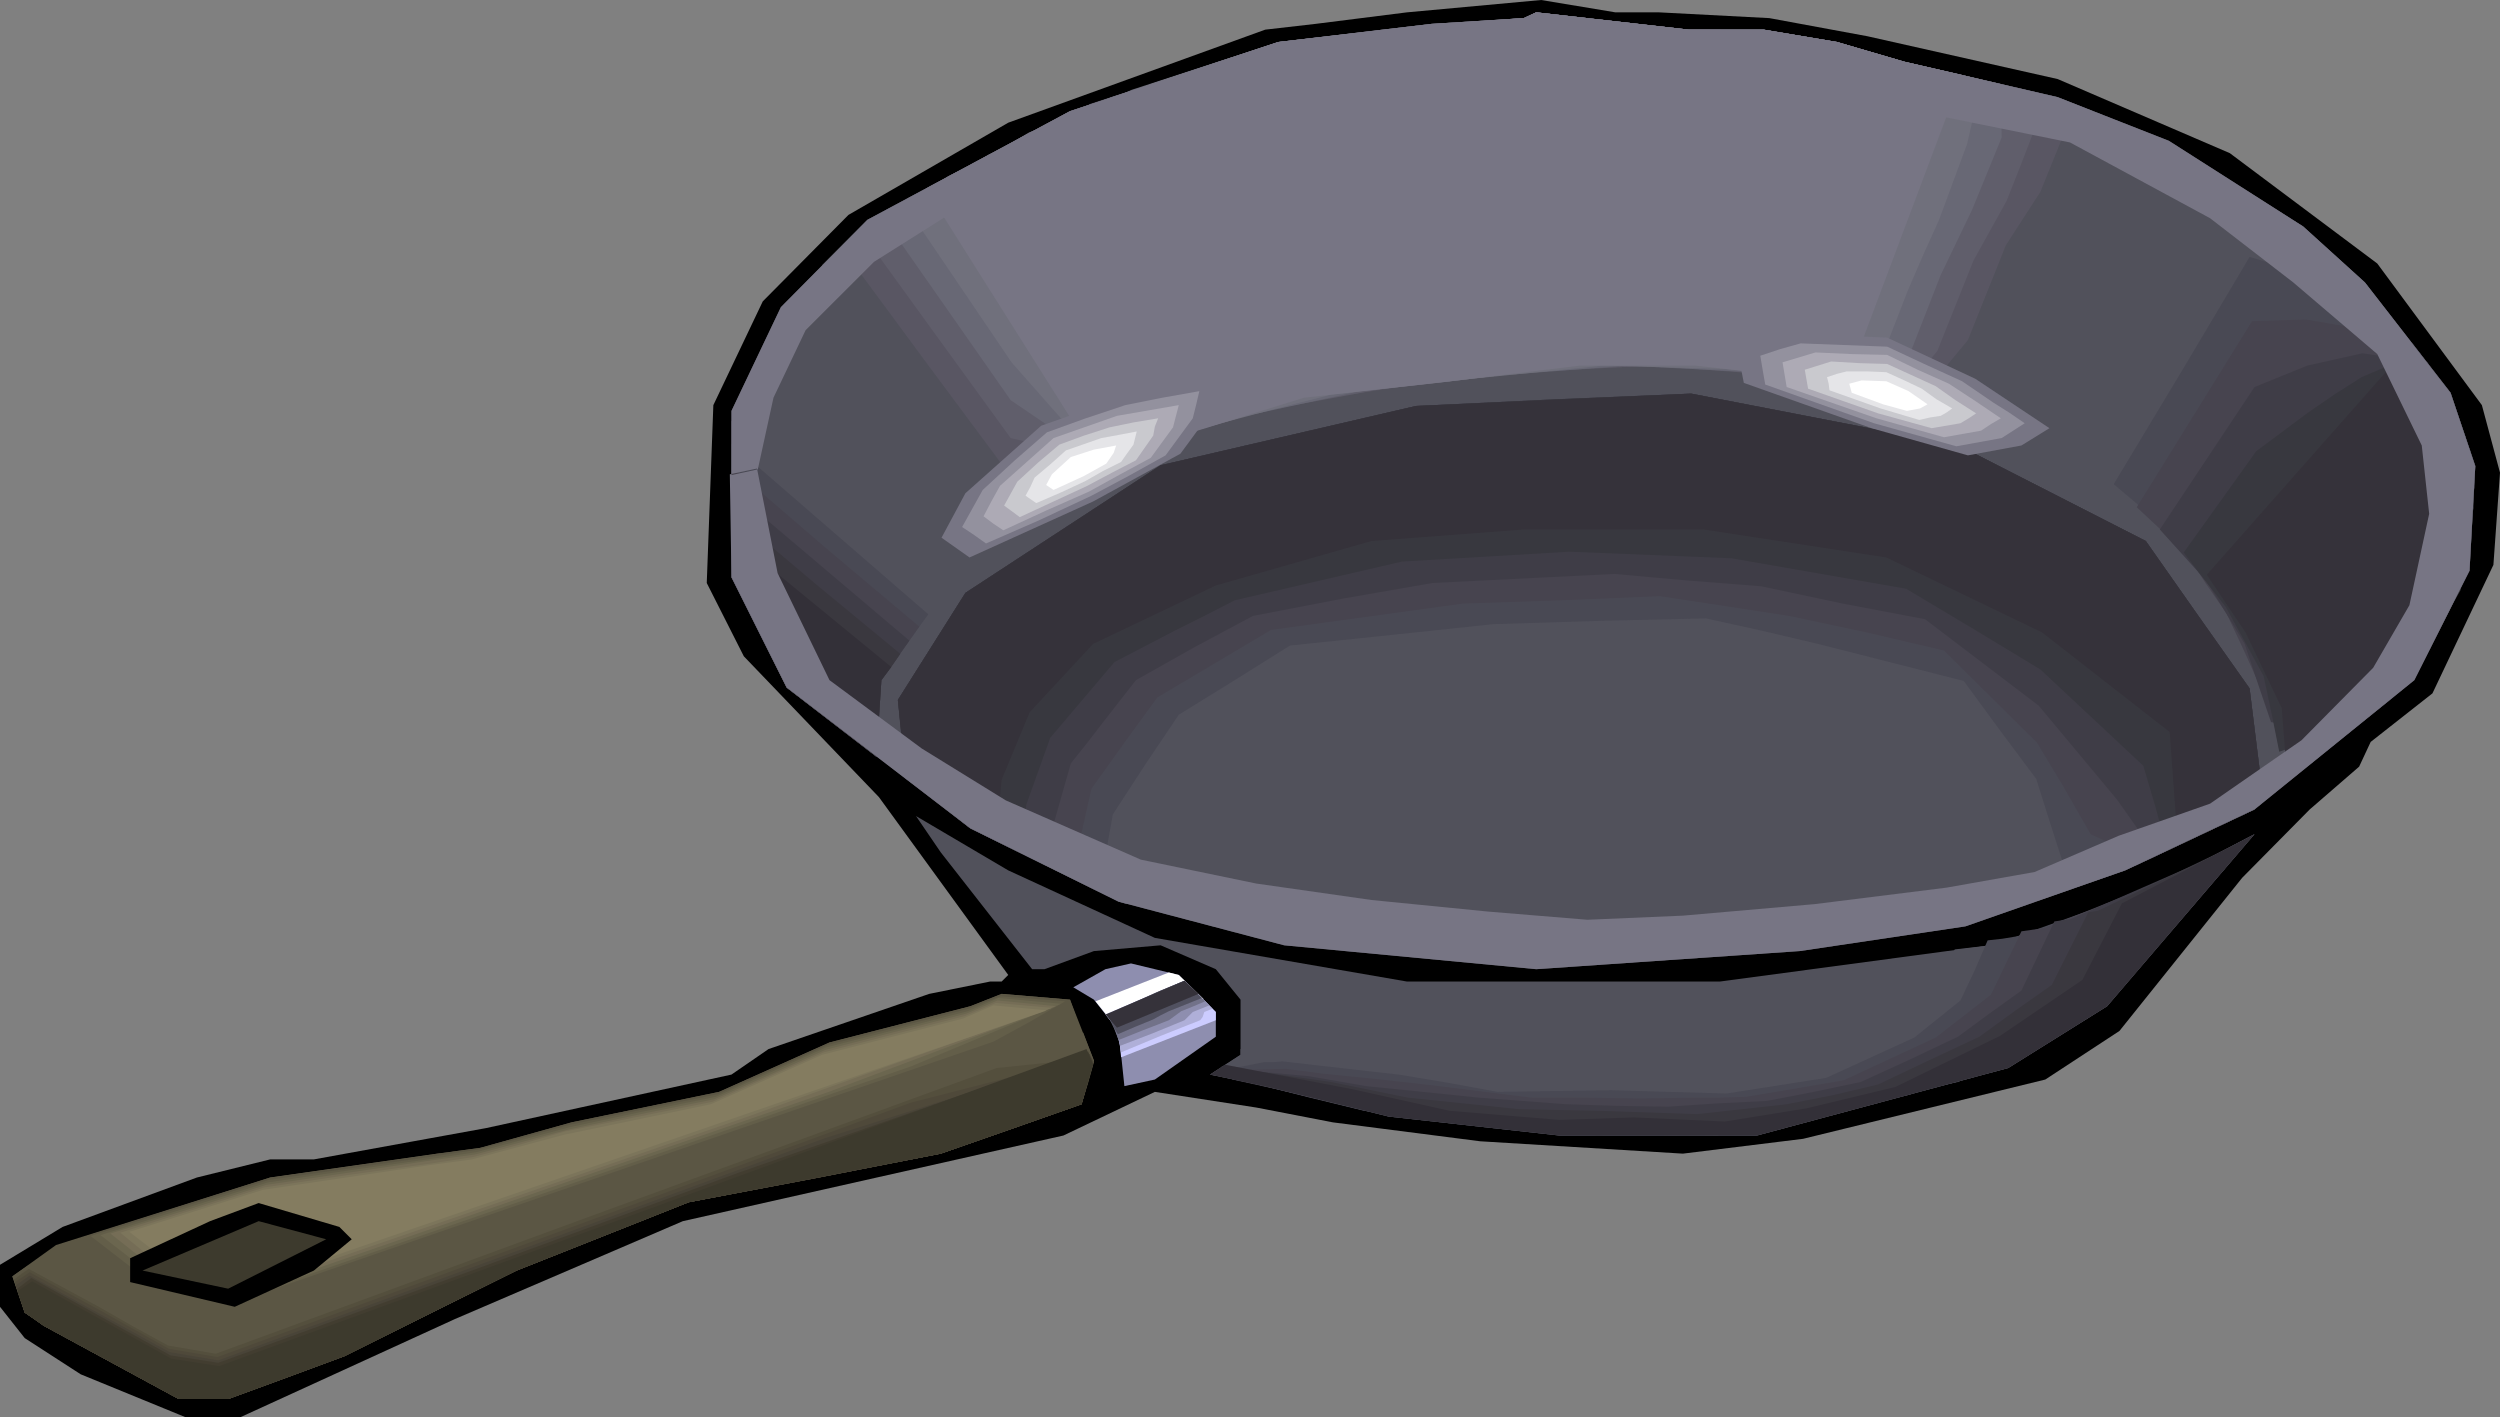 <?xml version="1.0" encoding="UTF-8" standalone="no"?>
<svg
   version="1.0"
   width="129.766mm"
   height="73.559mm"
   id="svg69"
   sodipodi:docname="Skillet 4.wmf"
   xmlns:inkscape="http://www.inkscape.org/namespaces/inkscape"
   xmlns:sodipodi="http://sodipodi.sourceforge.net/DTD/sodipodi-0.dtd"
   xmlns="http://www.w3.org/2000/svg"
   xmlns:svg="http://www.w3.org/2000/svg">
  <rect width="100%" height="100%" fill="#808080" stroke="none"/>
  <sodipodi:namedview
     id="namedview69"
     pagecolor="#ffffff"
     bordercolor="#000000"
     borderopacity="0.25"
     inkscape:showpageshadow="2"
     inkscape:pageopacity="0.0"
     inkscape:pagecheckerboard="0"
     inkscape:deskcolor="#d1d1d1"
     inkscape:document-units="mm" />
  <defs
     id="defs1">
    <pattern
       id="WMFhbasepattern"
       patternUnits="userSpaceOnUse"
       width="6"
       height="6"
       x="0"
       y="0" />
  </defs>
  <path
     style="fill:#000000;fill-opacity:1;fill-rule:evenodd;stroke:none"
     d="m 325.462,2.423 21.654,1.131 19.23,3.554 37.33,8.4 33.774,14.539 28.926,21.647 20.523,27.786 3.555,13.247 -1.293,18.093 -11.958,25.201 -12.12,9.531 -2.262,4.846 -9.696,8.4 -13.251,13.408 -24.078,30.047 -14.544,9.531 -47.51,11.631 -23.594,2.908 -39.754,-2.423 -28.926,-3.716 -15.029,-2.908 -19.877,-3.069 -17.938,8.562 -74.659,16.801 -44.763,19.224 -42.016,19.224 H 36.36 L 15.837,269.616 4.848,262.508 0,256.37 v -8.239 l 12.282,-7.431 26.341,-9.693 14.382,-3.554 h 8.565 l 33.774,-6.139 48.157,-10.5 7.272,-5.008 31.512,-10.823 11.958,-2.423 h 2.262 l 1.293,-1.292 -25.371,-34.893 -26.502,-27.624 -7.272,-14.377 1.293,-34.893 9.696,-20.355 L 166.448,42.163 197.798,24.07 248.217,5.816 258.075,4.685 276.012,2.423 302.353,0 316.897,2.423 Z"
     id="path1" />
  <path
     style="fill:#51515b;fill-opacity:1;fill-rule:evenodd;stroke:none"
     d="m 345.985,5.816 14.382,2.423 13.251,3.877 30.058,6.946 21.816,8.562 26.341,16.801 12.12,10.985 16.806,21.647 4.848,14.377 -1.131,20.516 -10.827,21.485 -31.35,25.362 -25.371,11.954 -31.35,10.985 -32.482,4.846 -51.712,3.554 -49.45,-4.685 -32.482,-8.562 -29.088,-14.377 -36.037,-27.624 -10.827,-21.647 V 80.61 l 9.696,-20.355 16.968,-17.124 39.754,-21.324 40.885,-13.57 30.058,-3.554 18.099,-1.131 2.424,-1.131 29.896,3.392 z"
     id="path2" />
  <path
     style="fill:#51515b;fill-opacity:1;fill-rule:evenodd;stroke:none"
     d="m 226.563,183.998 49.45,8.562 h 61.408 l 53.005,-7.108 26.502,-8.562 25.371,-13.247 -28.926,33.763 -19.392,12.116 -49.288,13.247 h -38.784 l -33.451,-3.716 -24.24,-5.977 -10.827,-2.262 5.979,-3.877 v -10.823 l -4.848,-5.977 -10.827,-4.685 -13.09,1.131 -9.696,3.554 h -2.424 l -17.938,-22.939 -4.848,-7.108 18.099,10.662 z"
     id="path3" />
  <path
     style="fill:#8e8eaf;fill-opacity:1;fill-rule:evenodd;stroke:none"
     d="m 238.521,198.537 v 4.846 l -11.958,8.4 -5.979,1.292 -1.131,-10.823 -4.848,-6.139 -4.04,-2.423 6.302,-3.554 5.01,-1.131 9.373,2.262 z"
     id="path4" />
  <path
     style="fill:#ffffff;fill-opacity:1;fill-rule:evenodd;stroke:none"
     d="m 219.453,202.091 -4.525,-5.654 14.382,-5.654 1.939,0.485 4.848,4.685 z"
     id="path5" />
  <path
     style="fill:#5b5644;fill-opacity:1;fill-rule:evenodd;stroke:none"
     d="m 214.605,208.068 -2.424,8.562 -27.634,9.693 -49.45,9.531 -33.774,13.408 -33.774,16.801 -22.786,8.4 H 35.067 l -26.502,-14.377 -3.717,-2.585 -2.424,-7.108 8.565,-6.139 42.016,-13.247 32.805,-4.685 8.403,-1.131 17.938,-5.008 28.926,-5.977 21.654,-9.693 27.634,-7.108 6.141,-2.423 13.413,1.131 z"
     id="path6" />
  <path
     style="fill:#ccccff;fill-opacity:1;fill-rule:evenodd;stroke:none"
     d="m 238.521,198.537 v 1.615 l -18.584,7.269 -0.485,-5.169 -2.586,-3.231 15.514,-6.623 z"
     id="path7" />
  <path
     style="fill:#afafd8;fill-opacity:1;fill-rule:evenodd;stroke:none"
     d="m 219.937,206.453 -0.485,-2.585 -0.485,-2.262 -0.162,-1.615 -0.323,-1.615 13.898,-5.977 2.747,2.746 2.747,2.746 -0.808,0.323 -0.808,0.323 -0.323,0.969 -0.485,0.646 -7.757,3.069 z"
     id="path8" />
  <path
     style="fill:#8e8eaf;fill-opacity:1;fill-rule:evenodd;stroke:none"
     d="m 219.776,205.16 -0.646,-2.1 -0.646,-2.1 0.808,-1.615 0.646,-1.615 3.07,-1.292 3.232,-1.292 6.141,-2.746 2.424,2.423 2.424,2.423 -1.616,0.646 -1.616,0.646 -1.616,1.615 -6.302,2.585 z"
     id="path9" />
  <path
     style="fill:#727289;fill-opacity:1;fill-rule:evenodd;stroke:none"
     d="m 219.453,204.03 -1.454,-3.716 3.555,-3.231 5.333,-2.423 5.494,-2.262 4.04,4.039 -2.262,0.969 -2.424,0.969 -2.424,1.777 -5.01,1.939 z"
     id="path10" />
  <path
     style="fill:#515160;fill-opacity:1;fill-rule:evenodd;stroke:none"
     d="m 219.291,202.899 -0.97,-1.615 -0.808,-1.615 5.656,-3.231 4.525,-2.1 4.686,-1.939 3.394,3.392 -3.232,1.292 -3.232,1.292 -1.616,0.808 -1.454,0.808 -3.555,1.454 z"
     id="path11" />
  <path
     style="fill:#35323a;fill-opacity:1;fill-rule:evenodd;stroke:none"
     d="m 219.129,201.607 -2.262,-2.585 15.514,-6.623 2.747,2.585 z"
     id="path12" />
  <path
     style="fill:#51515b;fill-opacity:1;fill-rule:evenodd;stroke:none"
     d="m 444.076,157.182 -1.778,1.615 -25.371,11.954 -17.291,5.977 -0.485,-16.639 -10.181,-20.355 -26.664,-7.916 -18.746,-6.139 -44.602,0.646 -42.339,3.231 -21.17,14.054 -13.251,21.162 -1.131,12.6 -1.616,-0.485 -29.088,-14.377 -12.766,-9.854 -1.454,-15.347 13.251,-21.001 38.299,-25.039 50.096,-11.631 53.974,-2.423 52.52,10.177 36.683,18.739 20.362,28.916 z"
     id="path13" />
  <path
     style="fill:#494954;fill-opacity:1;fill-rule:evenodd;stroke:none"
     d="m 444.076,157.182 -0.97,0.808 -0.808,0.808 -11.635,5.492 -11.635,5.492 -14.059,0.323 -2.747,-8.562 -2.747,-8.723 -7.11,-9.531 -7.11,-9.693 -28.603,-7.269 -10.989,-2.585 -10.989,-2.423 -20.846,0.485 -20.846,0.646 -19.877,2.1 -20.038,2.1 -10.827,6.785 -10.989,6.785 -6.626,9.854 -6.302,9.693 -1.131,6.3 -0.97,6.462 -1.616,1.939 -11.958,-5.977 -12.282,-5.977 -6.302,-5.008 -6.464,-4.846 -0.646,-7.593 -0.808,-7.754 6.626,-10.5 6.626,-10.5 38.299,-25.039 25.048,-5.816 25.048,-5.816 26.987,-1.292 26.987,-1.131 52.52,10.177 36.683,18.739 10.181,14.539 10.181,14.377 z"
     id="path14" />
  <path
     style="fill:#47444f;fill-opacity:1;fill-rule:evenodd;stroke:none"
     d="m 444.076,157.182 -0.97,0.808 -0.808,0.808 -10.666,5.008 -10.504,5.008 -10.989,-5.169 -5.171,-9.046 -5.333,-8.885 -18.261,-18.093 -15.19,-3.554 -15.19,-3.231 -12.605,-1.939 -12.766,-1.939 -19.23,0.808 -19.392,0.646 -37.653,5.169 -11.15,6.623 -11.15,6.623 -6.464,8.885 -6.464,9.046 -1.454,6.462 -1.454,6.462 -1.293,4.362 -19.554,-9.531 -6.302,-5.008 -6.464,-4.846 -0.646,-7.593 -0.808,-7.754 6.626,-10.5 6.626,-10.5 38.299,-25.039 25.048,-5.816 25.048,-5.816 26.987,-1.292 26.987,-1.131 52.52,10.177 36.683,18.739 10.181,14.539 10.181,14.377 z"
     id="path15" />
  <path
     style="fill:#3f3d47;fill-opacity:1;fill-rule:evenodd;stroke:none"
     d="m 444.076,157.182 -0.97,0.808 -0.808,0.808 -19.23,9.046 -7.757,-10.985 -15.352,-18.416 -22.301,-16.962 -16.16,-3.069 -15.998,-3.392 -14.382,-1.131 -7.272,-0.646 -7.11,-0.646 -35.714,1.777 -17.614,3.069 -17.614,3.392 -11.474,6.139 -11.474,6.462 -6.302,8.077 -3.232,4.2 -3.232,4.039 -3.717,13.085 -0.646,3.392 -0.646,3.554 -7.434,-3.716 -7.272,-3.554 -6.302,-5.008 -6.464,-4.846 -0.646,-7.593 -0.808,-7.754 6.626,-10.5 6.626,-10.5 38.299,-25.039 25.048,-5.816 25.048,-5.816 26.987,-1.292 26.987,-1.131 52.52,10.177 36.683,18.739 10.181,14.539 10.181,14.377 z"
     id="path16" />
  <path
     style="fill:#38383f;fill-opacity:1;fill-rule:evenodd;stroke:none"
     d="m 444.076,157.182 -0.97,0.808 -0.808,0.808 -17.13,8.077 -2.262,-8.4 -2.424,-8.239 -20.2,-18.901 -13.09,-7.916 -13.251,-7.916 -34.259,-5.977 -15.837,-0.646 -15.998,-0.646 -16.322,0.969 -16.483,0.969 -32.805,7.593 -5.979,3.069 -5.818,2.908 -11.797,6.139 -6.302,7.431 -6.302,7.431 -4.686,13.085 -0.646,4.846 -0.485,4.685 -5.01,-2.423 -4.848,-2.423 -6.302,-5.008 -6.464,-4.846 -0.646,-7.593 -0.808,-7.754 6.626,-10.5 6.626,-10.5 38.299,-25.039 25.048,-5.816 25.048,-5.816 26.987,-1.292 26.987,-1.131 52.52,10.177 36.683,18.739 10.181,14.539 10.181,14.377 z"
     id="path17" />
  <path
     style="fill:#35323a;fill-opacity:1;fill-rule:evenodd;stroke:none"
     d="m 444.076,157.182 -1.778,1.615 -15.029,7.108 -1.616,-22.293 -25.048,-19.547 -30.542,-14.7 -35.875,-5.492 h -35.229 l -29.896,2.262 -30.542,8.723 -24.078,11.47 -12.443,13.408 -5.494,13.247 -1.131,11.954 -5.01,-2.423 -12.766,-9.854 -1.454,-15.347 13.251,-21.001 38.299,-25.039 50.096,-11.631 53.974,-2.423 52.52,10.177 36.683,18.739 20.362,28.916 z"
     id="path18" />
  <path
     style="fill:#51515b;fill-opacity:1;fill-rule:evenodd;stroke:none"
     d="m 171.942,148.459 -17.614,-13.57 -10.827,-21.647 v -30.693 l 40.4,35.378 -10.989,15.508 z"
     id="path19" />
  <path
     style="fill:#494954;fill-opacity:1;fill-rule:evenodd;stroke:none"
     d="M 171.942,148.459 154.328,134.889 143.501,113.242 V 87.072 l 38.622,33.44 -4.686,6.462 -4.525,6.462 z"
     id="path20" />
  <path
     style="fill:#47444f;fill-opacity:1;fill-rule:evenodd;stroke:none"
     d="M 171.942,148.459 154.328,134.889 143.501,113.242 V 91.595 l 18.422,15.831 18.422,15.508 -7.434,10.5 z"
     id="path21" />
  <path
     style="fill:#3f3d47;fill-opacity:1;fill-rule:evenodd;stroke:none"
     d="M 171.942,148.459 154.328,134.889 143.501,113.242 V 96.118 l 34.906,29.562 -2.747,3.877 -2.747,3.877 z"
     id="path22" />
  <path
     style="fill:#3a383f;fill-opacity:1;fill-rule:evenodd;stroke:none"
     d="m 171.942,148.459 -17.614,-13.57 -10.827,-21.647 v -12.6 l 16.483,13.893 16.645,13.731 -1.778,2.585 -1.939,2.585 z"
     id="path23" />
  <path
     style="fill:#333038;fill-opacity:1;fill-rule:evenodd;stroke:none"
     d="m 171.942,148.459 -17.614,-13.57 -10.827,-21.647 v -8.077 l 31.35,25.685 -1.939,2.585 z"
     id="path24" />
  <path
     style="fill:#51515b;fill-opacity:1;fill-rule:evenodd;stroke:none"
     d="m 441.006,37.64 10.827,6.785 12.12,10.985 16.806,21.647 4.848,14.377 -1.131,20.516 -9.696,19.062 -6.141,6.462 -19.877,15.831 -1.131,-14.377 -7.11,-14.862 -10.989,-16.316 -8.565,-9.37 -10.827,-7.754 z"
     id="path25" />
  <path
     style="fill:#494954;fill-opacity:1;fill-rule:evenodd;stroke:none"
     d="m 414.665,94.988 13.413,-22.293 13.251,-22.293 10.827,3.231 5.818,3.069 5.818,3.231 15.352,15.185 2.747,6.785 2.747,6.623 v 19.385 l -3.878,9.693 -4.04,9.693 -3.394,4.362 -3.394,4.523 -17.13,14.054 -1.454,-5.008 -1.454,-5.008 -7.595,-10.177 -4.525,-8.077 -4.525,-7.916 -4.202,-5.331 -4.202,-5.169 -5.01,-4.2 z"
     id="path26" />
  <path
     style="fill:#47444f;fill-opacity:1;fill-rule:evenodd;stroke:none"
     d="m 419.19,99.511 22.624,-36.509 10.504,-0.323 2.909,0.485 2.747,0.485 5.656,0.969 14.059,8.562 5.979,12.439 1.293,18.093 -1.616,5.008 -1.454,4.846 -3.232,9.854 -3.717,5.654 -3.717,5.816 -7.272,6.139 -7.272,5.977 -4.686,-5.492 -8.08,-5.654 -3.555,-7.916 -3.555,-7.593 -4.04,-5.816 -3.878,-5.977 -4.848,-4.523 z"
     id="path27" />
  <path
     style="fill:#3f3d47;fill-opacity:1;fill-rule:evenodd;stroke:none"
     d="m 423.715,103.873 18.584,-27.947 10.342,-4.2 10.827,-2.423 6.464,0.969 6.302,0.808 3.232,5.977 3.232,5.816 2.586,16.801 -4.686,20.031 -8.242,13.893 -11.635,10.177 -3.232,-0.485 -3.232,-0.485 -8.726,-1.131 -2.586,-7.593 -2.586,-7.754 -3.717,-6.139 -3.878,-6.3 -4.525,-5.008 z"
     id="path28" />
  <path
     style="fill:#38383f;fill-opacity:1;fill-rule:evenodd;stroke:none"
     d="m 428.401,108.396 14.221,-19.87 10.181,-7.593 5.171,-3.554 5.333,-3.392 11.312,-4.846 7.11,10.823 3.717,15.67 -2.747,20.193 -2.424,4.2 -2.101,4.039 -4.525,8.077 -4.363,4.362 -4.525,4.039 -4.202,1.777 -4.04,1.777 -9.373,3.392 -1.454,-7.269 -1.616,-7.593 -3.717,-6.785 -3.717,-6.785 -4.202,-5.331 z"
     id="path29" />
  <path
     style="fill:#35323a;fill-opacity:1;fill-rule:evenodd;stroke:none"
     d="m 473.164,67.202 7.595,9.854 4.848,14.377 -1.131,20.516 -9.696,19.062 -6.141,6.462 -19.877,15.831 -1.131,-14.377 -7.11,-14.862 -7.595,-11.308 z"
     id="path30" />
  <path
     style="fill:#51515b;fill-opacity:1;fill-rule:evenodd;stroke:none"
     d="m 383.476,186.26 6.949,-0.808 26.502,-8.562 25.371,-13.247 -28.926,33.763 -19.392,12.116 -49.288,13.247 h -38.784 l -33.451,-3.716 -24.24,-5.977 -10.827,-2.262 5.979,-3.877 v -1.131 l 23.109,2.908 20.685,4.039 23.27,-0.485 24.402,1.454 20.038,-2.746 16.645,-7.269 7.272,-6.462 z"
     id="path31" />
  <path
     style="fill:#494954;fill-opacity:1;fill-rule:evenodd;stroke:none"
     d="m 389.94,184.483 2.909,-0.323 2.909,-0.485 26.179,-9.37 14.544,-3.877 -13.574,14.7 -13.413,14.7 -12.605,6.139 -12.766,6.3 -23.594,5.169 -23.594,5.331 -18.746,-0.323 -18.907,-0.485 -31.674,-4.039 -10.666,-2.585 -10.827,-2.746 -4.04,-1.131 -4.04,-1.131 9.858,-1.939 h 1.778 l 1.939,-0.162 11.312,1.292 11.474,1.292 9.696,1.615 9.696,1.777 11.15,-0.162 11.15,-0.162 22.624,0.646 19.554,-3.069 17.291,-7.916 9.05,-7.269 2.747,-5.816 z"
     id="path32" />
  <path
     style="fill:#47444f;fill-opacity:1;fill-rule:evenodd;stroke:none"
     d="m 396.566,182.706 4.525,-0.646 25.856,-10.339 1.939,2.746 1.778,2.746 -25.048,25.039 -15.675,6.3 -15.675,6.3 -22.462,3.877 -22.624,4.039 -18.261,-0.646 -18.261,-0.969 -14.867,-2.262 -15.029,-2.262 -18.907,-4.523 -2.586,-0.969 -2.747,-1.131 6.949,-0.162 6.787,-0.162 3.717,0.485 3.717,0.485 11.312,1.131 11.312,1.292 9.05,1.131 9.05,1.131 h 10.666 l 10.504,0.162 10.666,-0.162 h 5.171 l 5.171,-0.162 19.069,-3.231 9.05,-4.2 9.05,-4.2 10.827,-8.4 z"
     id="path33" />
  <path
     style="fill:#3f3d47;fill-opacity:1;fill-rule:evenodd;stroke:none"
     d="m 403.03,180.767 3.232,-0.485 12.928,-5.654 12.928,-5.654 -3.555,7.593 -3.717,7.269 -5.818,5.331 -5.818,5.169 -11.474,10.339 -18.584,6.462 -18.746,6.3 -42.824,5.331 -35.714,-2.262 -27.957,-5.169 -8.08,-1.777 -8.08,-1.777 -2.586,-2.262 8.888,0.808 8.726,0.808 5.656,0.969 5.494,0.969 11.15,1.131 10.989,1.131 8.565,0.646 8.565,0.646 5.01,0.162 5.01,0.162 10.019,0.162 9.696,-0.646 9.696,-0.485 9.211,-1.777 9.211,-1.939 9.534,-4.362 9.534,-4.523 6.141,-4.523 6.302,-4.523 3.232,-6.785 z"
     id="path34" />
  <path
     style="fill:#3a383f;fill-opacity:1;fill-rule:evenodd;stroke:none"
     d="m 409.656,178.99 0.97,-0.162 0.97,-0.162 12.766,-6.139 12.766,-6.139 -8.888,12.116 -9.05,12.116 -10.666,8.239 -10.666,8.239 -43.309,12.924 -20.362,1.454 -20.523,1.292 -17.291,-1.454 -17.13,-1.615 -26.018,-5.492 -13.736,-3.069 0.162,-0.969 v -0.969 l 21.493,3.069 15.029,3.069 10.989,1.131 10.827,1.131 15.837,0.323 9.534,0.323 9.534,0.323 8.888,-0.969 8.726,-0.969 9.05,-1.777 8.888,-2.1 9.858,-4.685 10.019,-4.685 7.11,-5.169 7.11,-5.008 3.555,-7.108 z"
     id="path35" />
  <path
     style="fill:#333038;fill-opacity:1;fill-rule:evenodd;stroke:none"
     d="m 416.281,177.213 0.646,-0.323 25.371,-13.247 -28.926,33.763 -19.392,12.116 -49.288,13.247 h -38.784 l -33.451,-3.716 -24.24,-5.977 -10.827,-2.262 2.909,-1.939 25.21,4.846 18.907,4.2 21.493,1.777 14.706,-0.485 17.776,0.808 15.998,-2.585 17.453,-4.2 20.523,-10.016 16.16,-10.985 z"
     id="path36" />
  <path
     style="fill:#51515b;fill-opacity:1;fill-rule:evenodd;stroke:none"
     d="m 345.985,5.816 14.382,2.423 13.251,3.877 30.058,6.946 8.888,3.554 -5.656,13.085 -6.949,9.37 -7.918,19.708 -9.373,11.631 -21.17,-1.454 -28.926,-3.231 h -22.624 l -26.664,3.231 -27.472,3.069 -20.362,6.3 -19.392,5.492 -18.099,10.985 -36.683,-48.786 8.888,-8.885 39.754,-21.324 40.885,-13.57 30.058,-3.554 18.099,-1.131 2.424,-1.131 29.896,3.392 z"
     id="path37" />
  <path
     style="fill:#595663;fill-opacity:1;fill-rule:evenodd;stroke:none"
     d="m 345.985,5.816 14.382,2.423 6.626,1.939 6.626,1.939 13.251,3.069 13.09,3.069 2.909,2.908 2.909,2.908 -2.747,6.785 -2.747,6.785 -6.787,10.5 -7.434,18.578 -3.878,4.685 -3.717,4.685 -11.474,-0.808 -11.15,-0.969 -14.059,-1.292 -13.736,-1.292 -11.797,0.323 -11.797,0.323 -26.664,3.069 -26.018,3.877 -10.019,3.069 -10.181,2.908 -7.757,2.262 -7.918,2.262 -17.776,3.392 -16.322,-21.97 -16.322,-22.131 6.302,-5.169 6.302,-5.008 35.875,-18.578 18.422,-5.977 18.422,-6.139 30.058,-3.392 8.888,-0.646 9.211,-0.646 2.424,-1.131 29.896,3.392 z"
     id="path38" />
  <path
     style="fill:#605e6b;fill-opacity:1;fill-rule:evenodd;stroke:none"
     d="m 345.985,5.816 14.382,2.423 6.626,1.939 6.626,1.939 11.312,2.585 11.15,2.746 3.07,7.916 -2.747,7.108 -2.747,6.946 -3.232,5.816 -3.232,5.816 -3.555,8.885 -3.555,8.885 -2.909,3.554 -2.909,3.554 -12.12,-1.131 -12.12,-1.131 -26.502,-1.939 -12.12,0.646 -12.282,0.646 -13.413,1.615 -13.413,1.454 -24.563,4.523 -20.038,5.816 -5.979,1.777 -5.979,1.777 -17.453,-4.039 -14.544,-20.031 -14.382,-19.87 8.403,-5.654 8.242,-5.816 15.998,-7.754 15.998,-7.754 16.322,-5.331 16.483,-5.492 30.058,-3.392 8.888,-0.646 9.211,-0.646 2.424,-1.131 29.896,3.392 z"
     id="path39" />
  <path
     style="fill:#686875;fill-opacity:1;fill-rule:evenodd;stroke:none"
     d="m 345.985,5.816 14.382,2.423 6.626,1.939 6.626,1.939 18.907,4.362 0.162,10.5 -2.909,7.108 -2.909,7.108 -6.141,12.762 -6.626,16.962 -1.939,2.262 -2.262,2.262 -12.766,-1.131 -12.928,-1.292 -25.21,-1.292 -25.048,1.939 -13.574,1.615 -13.574,1.454 -23.109,5.008 -10.019,2.908 -9.858,2.908 -8.242,2.423 -8.726,-5.654 -8.565,-5.816 -24.725,-35.378 10.181,-6.462 10.181,-6.3 14.059,-6.3 14.059,-6.462 28.765,-9.37 30.058,-3.392 8.888,-0.646 9.211,-0.646 2.424,-1.131 29.896,3.392 z"
     id="path40" />
  <path
     style="fill:#70707c;fill-opacity:1;fill-rule:evenodd;stroke:none"
     d="m 345.985,5.816 14.382,2.423 6.626,1.939 6.626,1.939 15.19,3.554 -2.909,12.6 -5.494,14.862 -3.07,6.785 -3.07,7.108 -6.141,15.831 -2.262,2.423 -27.472,-2.908 -11.958,-0.323 -11.958,-0.323 -25.856,2.585 -27.31,3.069 -10.827,2.746 -10.989,2.908 -19.554,5.654 -2.262,0.646 -2.262,0.808 -8.565,-9.531 -8.403,-9.531 -10.504,-15.508 -10.504,-15.508 12.282,-6.946 12.12,-7.108 24.402,-9.693 24.563,-8.077 30.058,-3.392 8.888,-0.646 9.211,-0.646 2.424,-1.131 29.896,3.392 z"
     id="path41" />
  <path
     style="fill:#777584;fill-opacity:1;fill-rule:evenodd;stroke:none"
     d="m 345.985,5.816 14.382,2.423 13.251,3.877 11.312,2.585 -22.624,60.256 h -0.808 l -28.926,-3.231 h -22.624 l -26.664,3.231 -27.472,3.069 -20.362,6.3 -19.392,5.492 -0.808,0.485 -33.613,-53.309 28.28,-15.185 40.885,-13.57 30.058,-3.554 18.099,-1.131 2.424,-1.131 29.896,3.392 z"
     id="path42" />
  <path
     style="fill:#777584;fill-opacity:1;fill-rule:evenodd;stroke:none"
     d="m 190.203,109.365 -5.494,-3.877 4.686,-8.723 14.867,-13.247 17.938,-6.3 17.13,-3.069 -1.454,6.3 -6.302,8.562 -17.13,9.37 z"
     id="path43" />
  <path
     style="fill:#93919e;fill-opacity:1;fill-rule:evenodd;stroke:none"
     d="m 193.435,106.619 -2.262,-1.615 -2.424,-1.615 4.04,-7.269 6.302,-5.816 6.302,-5.492 7.595,-2.746 7.757,-2.585 7.272,-1.454 7.272,-1.292 -0.646,2.746 -0.646,2.585 -5.333,7.269 -7.272,4.039 -7.272,3.877 -10.342,4.846 z"
     id="path44" />
  <path
     style="fill:#adaab5;fill-opacity:1;fill-rule:evenodd;stroke:none"
     d="m 196.829,104.034 -1.939,-1.292 -1.939,-1.454 1.616,-3.069 1.616,-2.908 10.504,-9.37 12.443,-4.362 12.12,-2.1 -1.131,4.362 -4.363,5.977 -5.979,3.231 -6.141,3.392 -8.403,3.716 z"
     id="path45" />
  <path
     style="fill:#c9c9ce;fill-opacity:1;fill-rule:evenodd;stroke:none"
     d="m 200.061,101.449 -3.07,-2.262 2.586,-4.685 4.04,-3.716 4.202,-3.554 4.848,-1.777 5.01,-1.615 4.686,-0.969 4.848,-0.808 -0.646,1.615 -0.323,1.777 -3.394,4.846 -4.686,2.423 -4.848,2.585 -6.626,3.069 z"
     id="path46" />
  <path
     style="fill:#e5e5e8;fill-opacity:1;fill-rule:evenodd;stroke:none"
     d="m 203.293,98.703 -2.101,-1.454 0.97,-1.777 0.808,-1.777 3.07,-2.585 3.07,-2.746 6.949,-2.423 3.555,-0.646 3.394,-0.646 -0.323,1.292 -0.323,1.292 -1.293,1.777 -1.131,1.615 -3.555,1.777 -3.394,1.939 -4.848,2.262 z"
     id="path47" />
  <path
     style="fill:#ffffff;fill-opacity:1;fill-rule:evenodd;stroke:none"
     d="m 206.686,96.118 -1.454,-0.969 1.131,-2.1 3.717,-3.392 4.525,-1.454 4.363,-0.808 -0.485,1.454 -1.454,2.1 -4.363,2.423 z"
     id="path48" />
  <path
     style="fill:#777584;fill-opacity:1;fill-rule:evenodd;stroke:none"
     d="m 342.107,75.118 -1.293,-6.623 9.534,-3.069 19.877,0.808 17.291,8.077 14.544,9.693 -5.494,3.392 -10.504,1.939 -18.907,-5.331 z"
     id="path49" />
  <path
     style="fill:#93919e;fill-opacity:1;fill-rule:evenodd;stroke:none"
     d="m 346.308,75.441 -0.485,-2.746 -0.485,-2.908 3.878,-1.292 4.04,-1.131 8.403,0.323 8.565,0.323 7.272,3.392 7.434,3.392 6.141,4.2 3.07,1.939 3.07,2.1 -2.262,1.454 -2.262,1.454 -8.888,1.615 -8.08,-2.262 -8.08,-2.262 z"
     id="path50" />
  <path
     style="fill:#adaab5;fill-opacity:1;fill-rule:evenodd;stroke:none"
     d="m 350.51,75.926 -0.808,-4.846 6.464,-1.939 3.555,0.162 3.555,0.162 6.949,0.162 5.979,2.908 6.141,2.746 5.171,3.392 5.01,3.392 -1.939,1.131 -1.939,1.292 -7.272,1.292 -13.251,-3.716 z"
     id="path51" />
  <path
     style="fill:#c9c9ce;fill-opacity:1;fill-rule:evenodd;stroke:none"
     d="m 354.712,76.249 -0.646,-3.716 5.171,-1.615 5.494,0.323 5.494,0.162 9.534,4.362 3.878,2.746 4.04,2.585 -1.454,0.969 -1.616,0.969 -5.656,0.969 -10.504,-2.908 z"
     id="path52" />
  <path
     style="fill:#e5e5e8;fill-opacity:1;fill-rule:evenodd;stroke:none"
     d="m 358.913,76.572 -0.162,-1.292 -0.323,-1.292 1.939,-0.646 1.939,-0.485 h 3.878 l 3.878,0.162 3.555,1.615 3.394,1.615 2.909,2.1 3.07,1.777 -1.131,0.808 -1.131,0.646 -2.101,0.323 -2.101,0.485 -7.595,-2.262 -5.01,-1.777 z"
     id="path53" />
  <path
     style="fill:#ffffff;fill-opacity:1;fill-rule:evenodd;stroke:none"
     d="m 363.276,77.056 -0.485,-1.777 2.424,-0.646 4.848,0.162 4.363,1.939 3.717,2.585 -1.454,0.808 -2.586,0.485 -4.686,-1.292 z"
     id="path54" />
  <path
     style="fill:#777584;fill-opacity:1;fill-rule:evenodd;stroke:none"
     d="m 345.985,5.816 14.382,2.423 13.251,3.877 30.058,6.946 21.816,8.562 26.341,16.801 12.12,10.985 16.806,21.647 4.848,14.377 -1.131,20.516 -10.827,21.485 -31.35,25.362 -25.371,11.954 -31.35,10.985 -32.482,4.846 -51.712,3.554 -49.45,-4.685 -32.482,-8.562 -29.088,-14.377 -36.037,-27.624 -10.827,-21.647 -0.323,-20.193 5.333,-1.131 4.04,20.516 10.181,21.001 18.099,13.408 16.483,10.177 26.502,11.631 22.624,4.685 22.624,3.231 22.786,2.262 19.554,1.615 18.746,-0.808 25.856,-2.262 25.856,-3.231 17.291,-3.069 16.483,-7.108 17.938,-6.3 17.938,-12.439 14.059,-14.216 7.11,-12.277 3.878,-17.931 -1.454,-13.408 -8.726,-17.931 -16.483,-14.054 -16.322,-12.6 -27.472,-14.862 -38.299,-7.754 -36.845,-7.916 -40.723,-2.262 -26.502,3.069 -26.664,6.3 -23.432,7.754 -21.17,10.985 -21.008,13.247 -13.413,13.408 -6.302,13.247 -3.07,14.054 -5.171,1.131 V 80.61 l 9.696,-20.355 16.968,-17.124 39.754,-21.324 40.885,-13.57 30.058,-3.554 18.099,-1.131 2.424,-1.131 29.896,3.392 z"
     id="path55" />
  <path
     style="fill:#5b5644;fill-opacity:1;fill-rule:evenodd;stroke:none"
     d="m 214.605,208.068 -2.424,8.562 -27.634,9.693 -49.45,9.531 -33.774,13.408 -33.774,16.801 -22.786,8.4 H 35.067 l -26.502,-14.377 -3.717,-2.585 -2.424,-7.108 3.07,-2.1 27.31,15.024 9.373,1.615 170.326,-62.356 z"
     id="path56" />
  <path
     style="fill:#544f3d;fill-opacity:1;fill-rule:evenodd;stroke:none"
     d="m 214.605,208.391 -1.131,4.039 -1.293,4.2 -13.736,4.846 -13.898,4.846 -24.725,4.846 -24.725,4.685 -33.774,13.408 -16.968,8.4 -16.806,8.4 -11.312,4.2 -11.474,4.2 H 35.067 l -26.502,-14.377 -1.778,-1.292 -1.939,-1.292 -2.101,-6.462 1.454,-1.131 1.454,-0.969 13.736,7.431 6.787,3.877 6.787,3.716 9.373,1.615 76.598,-28.109 76.598,-27.947 9.373,-0.969 9.373,-0.808 z"
     id="path57" />
  <path
     style="fill:#4f493a;fill-opacity:1;fill-rule:evenodd;stroke:none"
     d="m 214.443,208.391 -1.131,4.039 -1.131,4.2 -13.736,4.846 -13.898,4.846 -24.725,4.846 -24.725,4.685 -33.774,13.408 -16.968,8.4 -16.806,8.4 -11.312,4.2 -11.474,4.2 H 35.067 l -26.502,-14.377 -1.778,-1.292 -1.939,-1.292 -0.97,-2.908 -0.97,-3.069 2.909,-1.939 13.736,7.431 13.574,7.593 9.534,1.615 136.067,-49.917 17.614,-4.523 17.614,-4.523 0.323,0.485 z"
     id="path58" />
  <path
     style="fill:#494438;fill-opacity:1;fill-rule:evenodd;stroke:none"
     d="m 214.443,208.553 -1.131,4.039 -1.131,4.039 -13.736,4.846 -13.898,4.846 -24.725,4.846 -24.725,4.685 -33.774,13.408 -16.968,8.4 -16.806,8.4 -11.312,4.2 -11.474,4.2 H 35.067 l -26.502,-14.377 -1.778,-1.292 -1.939,-1.292 -0.808,-2.585 -0.97,-2.746 2.747,-1.939 27.472,15.024 4.686,0.808 4.848,0.808 119.099,-43.617 26.018,-8.239 25.856,-8.239 0.323,0.808 z"
     id="path59" />
  <path
     style="fill:#423d30;fill-opacity:1;fill-rule:evenodd;stroke:none"
     d="m 214.443,208.714 -1.131,3.877 -1.131,4.039 -13.736,4.846 -13.898,4.846 -24.725,4.846 -24.725,4.685 -33.774,13.408 -16.968,8.4 -16.806,8.4 -11.312,4.2 -11.474,4.2 H 35.067 l -26.502,-14.377 -1.778,-1.292 -1.939,-1.292 -1.454,-4.685 2.747,-2.1 27.31,15.185 9.373,1.454 51.066,-18.578 51.066,-18.739 34.259,-11.954 34.259,-11.793 z"
     id="path60" />
  <path
     style="fill:#3d3a2d;fill-opacity:1;fill-rule:evenodd;stroke:none"
     d="m 214.443,208.876 -2.262,7.754 -27.634,9.693 -49.45,9.531 -33.774,13.408 -33.774,16.801 -22.786,8.4 H 35.067 l -26.502,-14.377 -3.717,-2.585 -1.454,-4.2 2.909,-1.939 27.31,15.185 9.373,1.454 170.165,-62.194 z"
     id="path61" />
  <path
     style="fill:#5b5644;fill-opacity:1;fill-rule:evenodd;stroke:none"
     d="m 15.998,242.8 37.006,-11.793 32.805,-4.685 8.403,-1.131 17.938,-5.008 28.926,-5.977 21.654,-9.693 27.634,-7.108 6.141,-2.423 13.413,1.131 1.131,3.231 -160.953,55.409 -19.715,-0.808 z"
     id="path62" />
  <path
     style="fill:#635e49;fill-opacity:1;fill-rule:evenodd;stroke:none"
     d="m 17.776,242.477 34.906,-10.985 32.805,-4.685 4.202,-0.646 4.202,-0.646 9.05,-2.423 8.888,-2.423 14.544,-3.069 14.382,-2.908 21.654,-9.693 13.898,-3.554 13.736,-3.554 3.232,-1.292 3.07,-1.131 12.605,0.969 -6.949,4.039 -7.11,3.877 -143.824,49.432 -19.715,-0.808 z"
     id="path63" />
  <path
     style="fill:#6b664f;fill-opacity:1;fill-rule:evenodd;stroke:none"
     d="m 19.715,242.316 16.322,-5.169 16.483,-5.169 16.322,-2.423 16.16,-2.262 4.363,-0.646 4.202,-0.646 9.05,-2.423 9.05,-2.423 14.382,-3.069 14.382,-2.908 10.827,-4.846 10.827,-4.846 27.795,-7.108 3.07,-1.292 2.909,-1.292 12.282,1.131 -29.411,12.277 -126.694,43.778 -19.715,-0.808 -6.302,-5.008 z"
     id="path64" />
  <path
     style="fill:#756d56;fill-opacity:1;fill-rule:evenodd;stroke:none"
     d="m 21.654,241.992 15.19,-4.685 15.352,-4.846 16.322,-2.423 16.322,-2.423 8.403,-1.131 9.05,-2.423 9.05,-2.423 14.382,-3.069 14.382,-2.908 10.989,-4.846 10.827,-4.846 13.736,-3.554 13.898,-3.554 6.141,-2.585 11.474,1.131 -44.602,16.801 -54.944,18.901 -54.621,18.901 -19.715,-0.808 z"
     id="path65" />
  <path
     style="fill:#7c755b;fill-opacity:1;fill-rule:evenodd;stroke:none"
     d="m 23.594,241.831 28.28,-8.885 16.322,-2.423 16.322,-2.262 4.202,-0.646 4.202,-0.646 9.05,-2.423 8.888,-2.585 28.926,-5.816 21.816,-9.693 27.634,-7.108 3.07,-1.292 3.07,-1.292 5.494,0.485 5.494,0.485 -30.058,10.662 -30.058,10.823 -92.435,31.824 -19.554,-0.808 -5.494,-4.2 z"
     id="path66" />
  <path
     style="fill:#847c60;fill-opacity:1;fill-rule:evenodd;stroke:none"
     d="m 25.371,241.669 26.179,-8.239 32.643,-4.846 8.403,-1.131 18.099,-4.846 28.765,-5.977 21.816,-9.693 27.634,-7.108 5.979,-2.585 10.504,0.969 L 54.782,250.07 35.229,249.262 Z"
     id="path67" />
  <path
     style="fill:#000000;fill-opacity:1;fill-rule:evenodd;stroke:none"
     d="m 69.003,243.123 -7.434,6.139 -15.514,7.108 -20.523,-4.846 v -4.685 l 15.675,-7.269 9.534,-3.554 15.837,4.685 z"
     id="path68" />
  <path
     style="fill:#3d3a2d;fill-opacity:1;fill-rule:evenodd;stroke:none"
     d="m 44.763,252.816 -16.806,-3.554 22.786,-9.693 13.251,3.554 z"
     id="path69" />
</svg>
